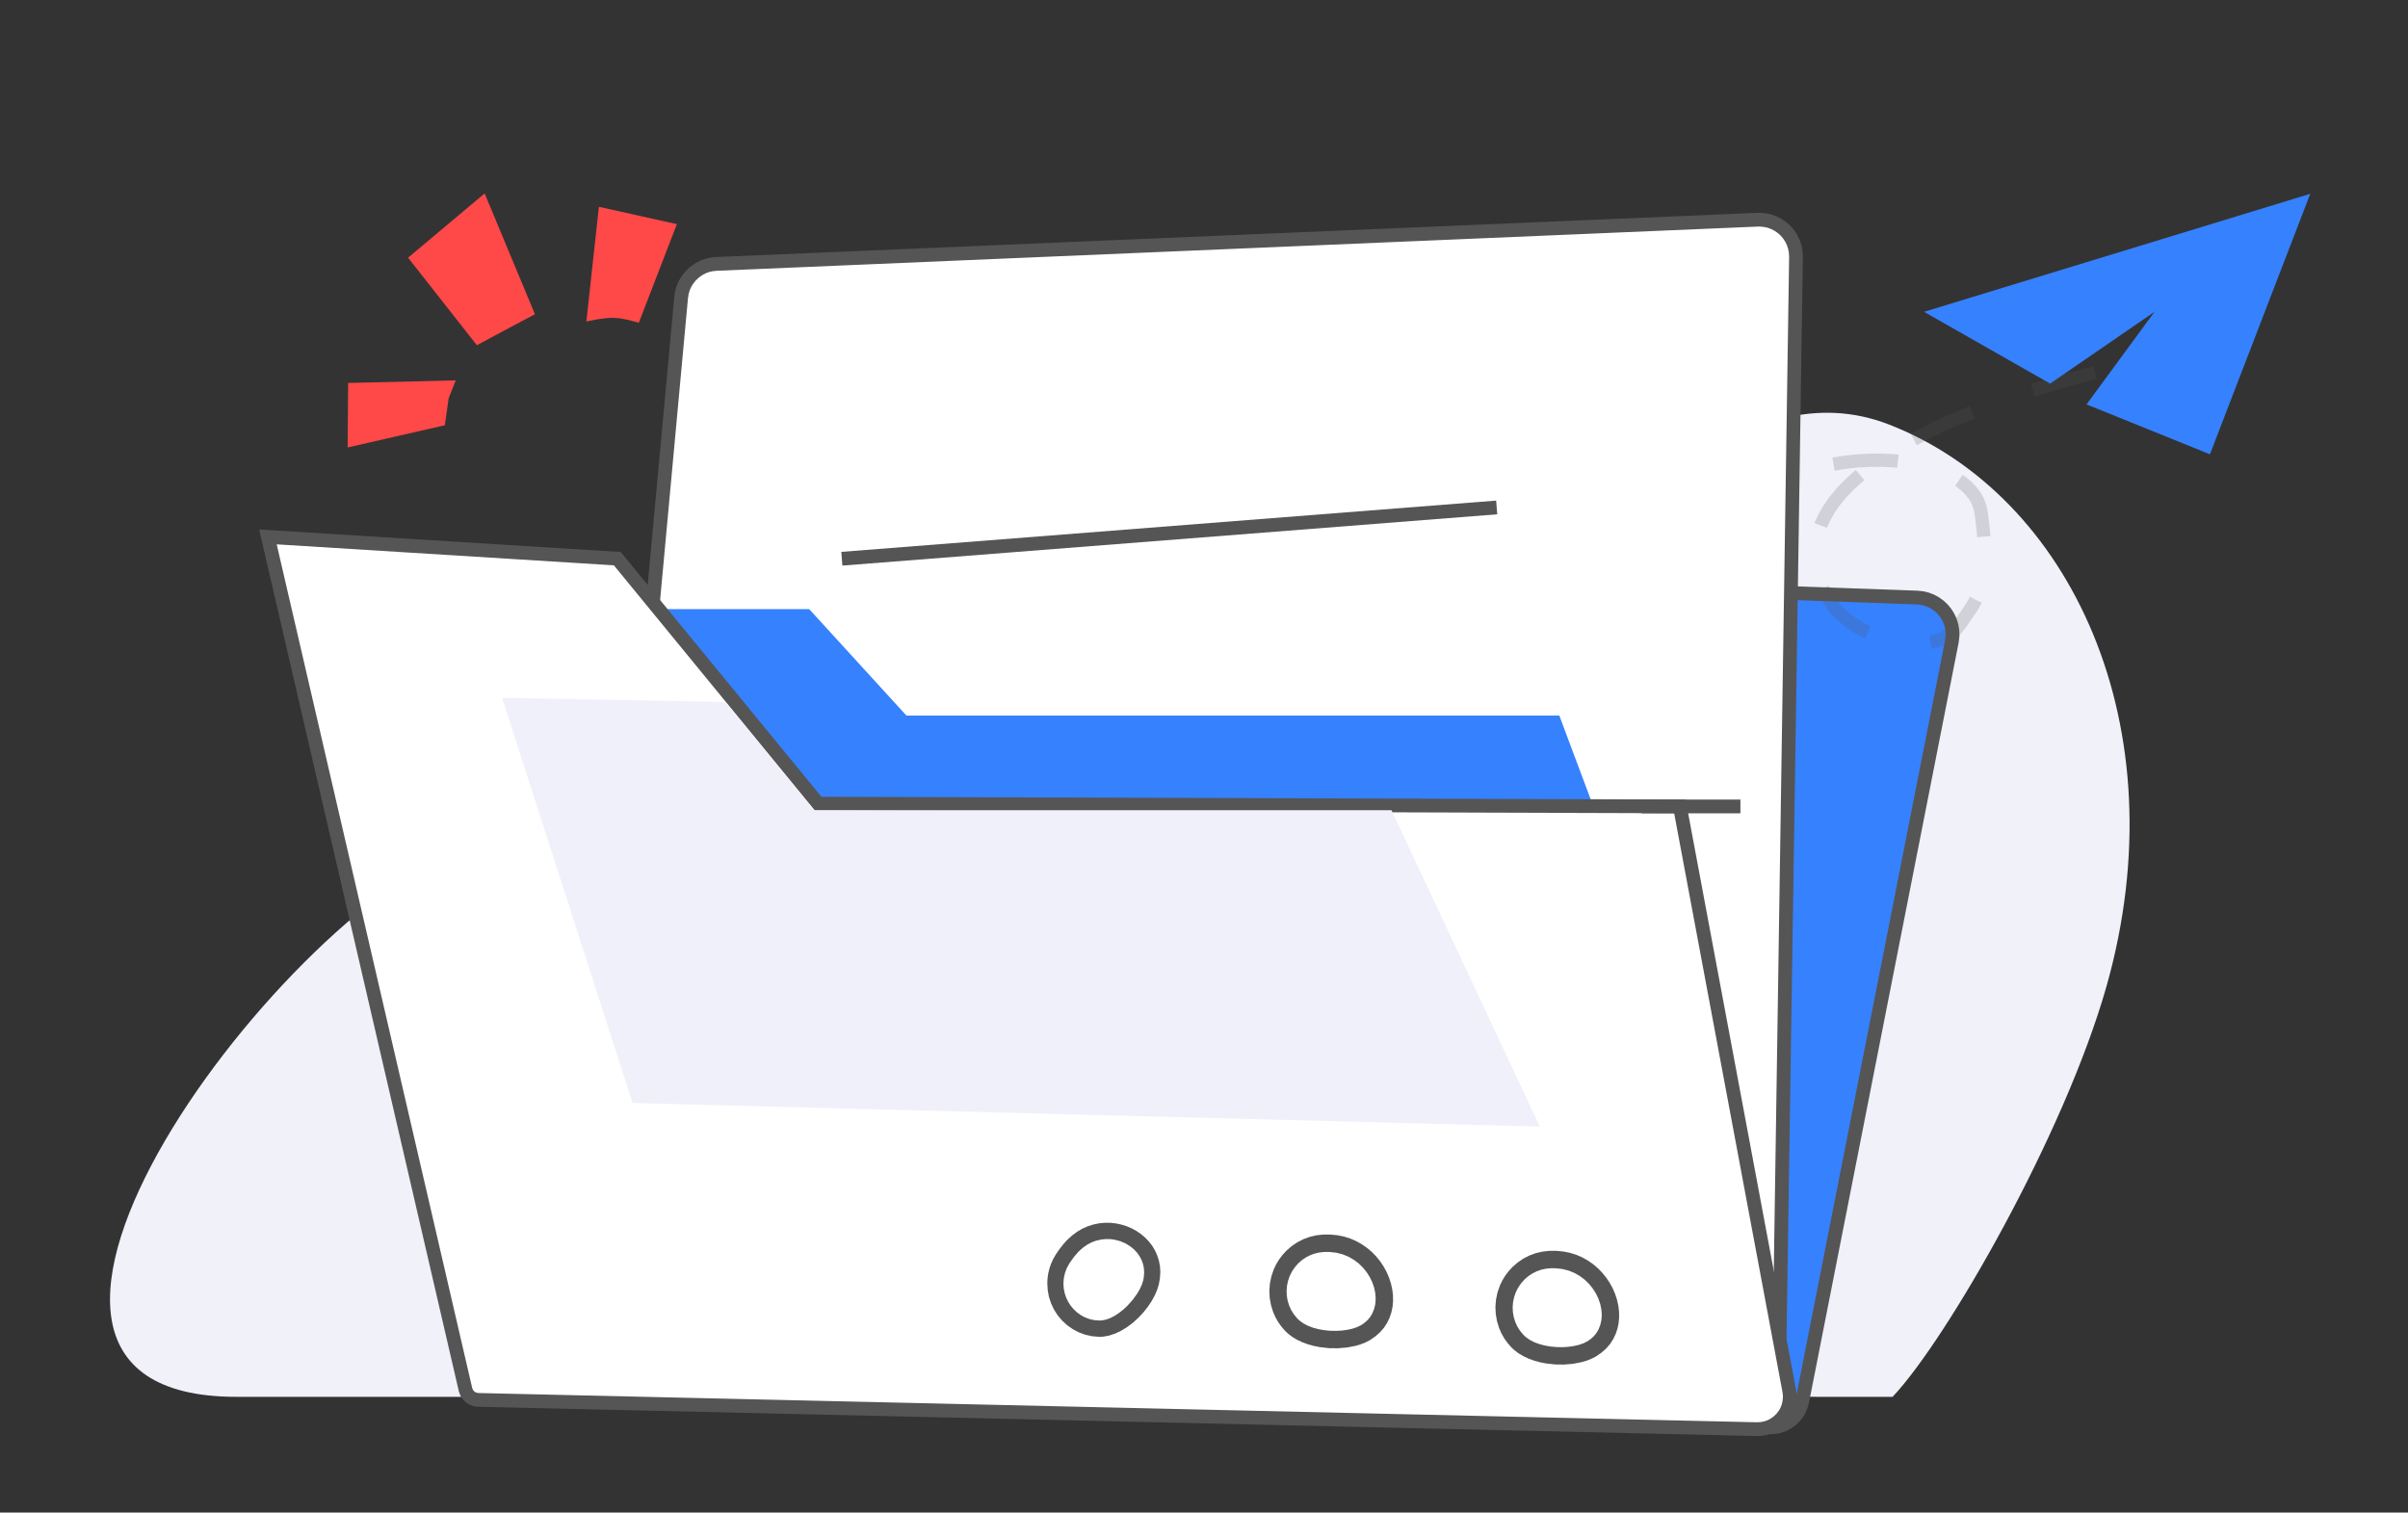 <?xml version="1.0" standalone="no"?><!DOCTYPE svg PUBLIC "-//W3C//DTD SVG 1.1//EN" "http://www.w3.org/Graphics/SVG/1.1/DTD/svg11.dtd"><svg height="1024" node-id="1" sillyvg="true" template-height="1024" template-width="1630" version="1.1" viewBox="0 0 1630 1024" width="1630" xmlns="http://www.w3.org/2000/svg" xmlns:xlink="http://www.w3.org/1999/xlink"><rect x="0" y="0" width="1630" height="1024" fill="#333333" stroke="none"/><defs node-id="22"></defs><g node-id="24"><path d="M 160.10 945.65 C -58.52 945.76 195.58 608.18 322.49 569.93 C 432.18 536.92 434.81 618.46 568.42 637.49 C 920.85 687.62 1085.93 212.99 1278.57 287.35 C 1401.11 334.87 1475.64 491.61 1425.96 667.56 C 1397.52 767.96 1317.69 907.04 1281.11 945.65 C 1090.59 945.58 934.29 945.58 812.22 945.65 C 593.60 945.76 378.72 945.53 160.10 945.65 Z" fill="#f0f1f9" fill-rule="nonzero" group-id="1" id="bg" node-id="6" stroke="none" target-height="732.77" target-width="1534.16" target-x="-58.52" target-y="212.99"></path><g node-id="25"><path d="M 530.87 377.18 L 1297.70 404.54 L 1301.11 404.90 L 1304.30 405.67 L 1307.32 406.84 L 1310.15 408.40 L 1312.72 410.27 L 1315.04 412.46 L 1317.06 414.92 L 1318.74 417.62 L 1320.09 420.56 L 1321.04 423.65 L 1321.58 426.89 L 1321.70 430.31 L 1321.24 434.24 L 1219.96 948.69 L 1218.93 952.28 L 1217.40 955.49 L 1215.38 958.38 L 1212.91 960.91 L 1210.13 962.98 L 1207.00 964.62 L 1203.65 965.72 L 1200.13 966.26 L 1196.39 966.22 L 530.87 901.43 L 530.87 901.43 L 530.87 377.18 Z" fill="#3681fd" fill-rule="evenodd" group-id="1,2" id="路径-11" node-id="8" stroke="#555555" stroke-linecap="butt" stroke-width="9.309" target-height="589.08" target-width="790.83" target-x="530.87" target-y="377.18"></path><g node-id="26"><path d="M 1418.25 252.37 L 1412.81 253.69 L 1398.05 257.61 L 1388.29 260.42 L 1376.36 264.09 L 1363.89 268.21 L 1350.08 273.11 L 1336.08 278.51 L 1321.59 284.62 L 1311.99 289.01 L 1302.55 293.66 L 1293.25 298.58 L 1284.14 303.83 L 1275.54 309.29 L 1267.43 314.96 L 1261.51 319.52 L 1256.06 324.16 L 1251.06 328.90 L 1246.48 333.71 L 1242.18 338.88 L 1238.49 344.10 L 1235.36 349.41 L 1232.78 354.81 L 1231.09 359.31 L 1229.85 363.88 L 1229.03 368.54 L 1228.64 373.31 L 1228.68 378.20 L 1229.17 382.96 L 1230.17 387.87 L 1231.71 392.98 L 1233.82 398.30 L 1236.56 403.86 L 1238.77 407.43 L 1241.33 410.86 L 1244.28 414.16 L 1247.62 417.32 L 1252.40 421.13 L 1257.58 424.57 L 1263.20 427.65 L 1269.05 430.28 L 1275.02 432.43 L 1281.11 434.09 L 1287.32 435.26 L 1293.33 435.84 L 1299.17 435.86 L 1303.56 435.47 L 1307.67 434.72 L 1311.54 433.62 L 1315.19 432.17 L 1318.65 430.31 L 1321.75 428.05 L 1324.52 425.37 L 1326.99 422.25 L 1332.64 414.06 L 1335.18 410.15 L 1337.46 406.14 L 1339.41 401.90 L 1341.08 397.01 L 1342.29 391.72 L 1343.14 385.16 L 1343.47 378.08 L 1343.28 369.12 L 1342.56 359.47 L 1341.14 347.38 L 1340.24 343.25 L 1338.80 339.40 L 1336.80 335.79 L 1334.22 332.38 L 1331.25 329.33 L 1327.82 326.47 L 1323.88 323.81 L 1319.39 321.34 L 1313.20 318.62 L 1306.33 316.29 L 1298.72 314.36 L 1290.98 312.98 L 1282.83 312.04 L 1274.22 311.57 L 1265.60 311.59 L 1256.85 312.08 L 1247.96 313.07 L 1239.13 314.55 L 1230.47 316.52 L 1221.96 318.98 L 1213.63 321.97 L 1205.75 325.45 L 1198.28 329.41 L 1192.88 332.77 L 1187.88 336.40 L 1183.24 340.30 L 1178.95 344.47 L 1175.01 348.98 L 1171.55 353.78 L 1168.56 358.87 L 1166.01 364.28 L 1160.04 379.59 L 1154.72 394.60 L 1150.04 409.32 L 1145.96 423.75 L 1142.48 437.92 L 1139.58 451.83 L 1137.24 465.50 L 1135.44 478.94 L 1134.18 492.17" fill="none" group-id="1,2,3" id="路径-5" node-id="9" stroke="#555555" stroke-dasharray="43.726 43.726" stroke-linecap="butt" stroke-opacity="0.2" stroke-width="8.994" target-height="239.8" target-width="284.07" target-x="1134.18" target-y="252.37"></path></g><path d="M 461.08 201.26 L 409.12 764.21 L 409.12 764.21 L 1180.82 962.27 L 1184.19 962.81 L 1187.42 962.76 L 1190.56 962.15 L 1193.55 961.00 L 1196.25 959.41 L 1198.69 957.34 L 1200.74 954.88 L 1202.33 952.08 L 1203.49 948.87 L 1203.91 946.71 L 1204.07 944.52 L 1215.73 173.99 L 1215.55 170.57 L 1214.94 167.34 L 1213.92 164.27 L 1212.51 161.36 L 1210.78 158.70 L 1208.71 156.28 L 1206.35 154.13 L 1203.74 152.32 L 1200.87 150.82 L 1197.84 149.71 L 1194.63 149.01 L 1191.21 148.72 L 1189.78 148.74 L 484.82 178.67 L 481.71 179.00 L 478.78 179.67 L 476.01 180.67 L 473.38 182.00 L 470.16 184.23 L 467.36 186.89 L 464.98 190.00 L 463.52 192.56 L 462.38 195.27 L 461.57 198.16 L 461.08 201.26 Z" fill="#ffffff" fill-rule="evenodd" group-id="1,2" id="路径-10" node-id="10" stroke="#555555" stroke-linecap="butt" stroke-width="9.309" target-height="814.09" target-width="806.61" target-x="409.12" target-y="148.72"></path><path d="M 418.56 412.38 L 547.77 412.38 L 613.57 484.43 L 1055.52 484.43 L 1169.69 789.58 L 481.66 729.94 Z" fill="#3681fd" fill-rule="evenodd" group-id="1,2" id="矩形备份-2" node-id="11" stroke="none" target-height="377.2" target-width="751.13" target-x="418.56" target-y="412.38"></path><path d="M 1302.40 211.10 L 1387.75 259.69 L 1458.41 211.09 L 1412.41 273.78 L 1495.93 307.56 L 1563.84 131.21 Z" fill="#3681fd" fill-rule="evenodd" group-id="1,2,4" id="路径-4" node-id="12" stroke="none" target-height="176.35" target-width="261.44" target-x="1302.4" target-y="131.21"></path><path d="M 323.66 947.72 L 1189.18 967.53 L 1192.21 967.38 L 1195.06 966.87 L 1197.74 966.01 L 1200.28 964.80 L 1203.40 962.69 L 1206.06 960.15 L 1208.30 957.14 L 1209.63 954.65 L 1210.61 952.01 L 1211.25 949.19 L 1211.54 946.17 L 1211.48 943.90 L 1211.17 941.65 L 1137.12 545.92 L 1137.12 545.92 L 553.80 544.05 L 417.85 378.20 L 181.36 363.49 L 315.11 940.75 L 315.80 942.68 L 316.82 944.32 L 318.19 945.70 L 319.83 946.76 L 321.64 947.43 L 323.66 947.72 Z" fill="#ffffff" fill-rule="evenodd" group-id="1,2" id="路径-7" node-id="13" stroke="#555555" stroke-linecap="butt" stroke-width="9.309" target-height="604.04" target-width="1030.18" target-x="181.36" target-y="363.49"></path><path d="M 339.90 472.48 L 491.02 475.24 L 551.02 548.52 L 941.92 548.52 L 1042.31 762.66 L 428.19 746.71 Z" fill="#eff0f9" fill-rule="evenodd" group-id="1,2" id="矩形备份-2" node-id="14" stroke="none" target-height="290.18" target-width="702.41" target-x="339.9" target-y="472.48"></path><path d="M 722.23 839.60 L 719.65 842.47 L 717.11 845.72 L 714.60 849.40 L 712.93 852.33 L 711.54 855.36 L 710.44 858.52 L 709.63 861.76 L 709.13 865.07 L 708.92 868.44 L 709.20 873.40 L 710.07 878.08 L 711.54 882.52 L 713.56 886.74 L 716.06 890.59 L 719.03 894.10 L 722.42 897.20 L 726.16 899.83 L 730.27 901.99 L 734.62 903.60 L 739.23 904.61 L 744.12 905.02 L 746.63 904.92 L 750.73 904.19 L 754.85 902.84 L 759.02 900.85 L 762.97 898.41 L 766.76 895.57 L 770.39 892.30 L 773.75 888.75 L 776.72 885.05 L 779.34 881.20 L 781.60 877.13 L 783.29 873.22 L 784.45 869.44 L 785.20 865.08 L 785.44 860.98 L 785.19 857.13 L 784.48 853.46 L 783.32 849.86 L 781.81 846.52 L 779.95 843.42 L 777.72 840.52 L 775.18 837.87 L 772.42 835.52 L 769.41 833.44 L 766.13 831.64 L 762.71 830.17 L 759.18 829.05 L 755.52 828.27 L 751.71 827.84 L 747.90 827.80 L 744.10 828.16 L 740.28 828.94 L 736.42 830.15 L 732.76 831.75 L 729.19 833.84 L 725.68 836.44 L 722.23 839.60 Z M 773.86 866.77 L 773.01 869.50 L 771.72 872.41 L 769.95 875.51 L 766.81 879.89 L 763.06 884.07 L 760.29 886.64 L 757.46 888.86 L 754.57 890.77 L 751.51 892.35 L 748.62 893.38 L 745.86 893.91 L 743.94 893.99 L 740.62 893.70 L 737.49 893.00 L 734.52 891.88 L 731.71 890.39 L 729.15 888.57 L 726.82 886.41 L 724.78 883.98 L 723.06 881.31 L 721.66 878.39 L 720.65 875.31 L 720.04 872.07 L 719.85 868.63 L 720.14 865.14 L 720.91 861.75 L 722.13 858.50 L 723.79 855.43 L 726.96 850.93 L 730.07 847.34 L 732.96 844.74 L 735.87 842.68 L 738.84 841.10 L 741.87 839.97 L 745.07 839.22 L 748.20 838.85 L 751.28 838.85 L 754.34 839.23 L 758.31 840.27 L 761.96 841.83 L 765.32 843.92 L 767.61 845.83 L 769.59 847.94 L 771.27 850.28 L 772.67 852.86 L 773.69 855.58 L 774.30 858.47 L 774.49 861.55 L 774.24 864.87 L 773.86 866.77 Z" fill="#555555" fill-rule="nonzero" group-id="1,2" id="路径-3备份" node-id="15" stroke="none" target-height="77.22" target-width="76.52" target-x="708.92" target-y="827.8"></path><path d="M 900.24 835.76 L 895.74 835.78 L 891.10 836.28 L 886.64 837.32 L 882.32 838.91 L 878.22 841.00 L 874.40 843.57 L 870.85 846.64 L 868.16 849.58 L 865.84 852.65 L 863.88 855.87 L 862.27 859.25 L 860.64 863.97 L 859.63 868.77 L 859.24 873.68 L 859.47 878.61 L 860.31 883.43 L 861.79 888.20 L 863.29 891.62 L 865.13 894.89 L 867.35 898.03 L 869.94 901.04 L 871.88 902.87 L 874.82 905.11 L 878.08 907.06 L 881.68 908.75 L 885.42 910.11 L 889.32 911.19 L 893.41 912.00 L 899.60 912.69 L 905.78 912.76 L 911.86 912.24 L 917.50 911.15 L 921.13 910.07 L 924.38 908.78 L 927.28 907.28 L 931.05 904.68 L 934.21 901.88 L 936.82 898.87 L 938.92 895.62 L 940.61 892.09 L 941.85 888.46 L 942.64 884.70 L 942.98 880.78 L 942.91 876.85 L 942.44 872.94 L 941.58 869.02 L 940.30 865.07 L 938.68 861.28 L 936.72 857.64 L 934.41 854.15 L 931.73 850.79 L 928.77 847.71 L 925.52 844.94 L 921.97 842.45 L 918.09 840.25 L 914.05 838.48 L 909.75 837.13 L 905.16 836.22 L 900.24 835.76 Z M 921.39 897.10 L 918.78 898.38 L 915.69 899.45 L 912.07 900.27 L 908.38 900.77 L 904.52 900.99 L 900.48 900.92 L 896.46 900.54 L 892.62 899.86 L 888.93 898.89 L 885.37 897.56 L 882.30 895.94 L 879.68 894.05 L 878.15 892.60 L 875.86 889.85 L 874.03 886.93 L 872.62 883.82 L 871.62 880.55 L 871.05 877.22 L 870.91 873.82 L 871.19 870.43 L 871.90 867.11 L 873.03 863.84 L 874.58 860.74 L 876.55 857.84 L 878.98 855.10 L 881.44 852.97 L 884.09 851.19 L 886.93 849.74 L 889.92 848.65 L 893.02 847.93 L 896.23 847.58 L 899.79 847.56 L 904.49 848.07 L 908.78 849.14 L 912.71 850.74 L 916.41 852.86 L 919.70 855.33 L 922.61 858.17 L 925.17 861.34 L 927.27 864.67 L 928.95 868.17 L 930.20 871.85 L 930.95 875.49 L 931.21 879.10 L 930.97 882.70 L 930.18 886.09 L 928.87 889.30 L 927.53 891.51 L 925.86 893.54 L 923.82 895.40 L 921.39 897.10 Z" fill="#555555" fill-rule="nonzero" group-id="1,2" id="路径-3备份-2" node-id="16" stroke="none" target-height="77" target-width="83.74" target-x="859.24" target-y="835.76"></path><path d="M 1053.28 846.79 L 1048.78 846.82 L 1044.14 847.32 L 1039.67 848.36 L 1035.35 849.94 L 1031.25 852.03 L 1027.44 854.60 L 1023.89 857.68 L 1021.19 860.61 L 1018.87 863.68 L 1016.92 866.90 L 1015.30 870.28 L 1013.67 875.01 L 1012.66 879.81 L 1012.27 884.72 L 1012.50 889.64 L 1013.35 894.47 L 1014.82 899.23 L 1016.32 902.65 L 1018.17 905.93 L 1020.38 909.06 L 1022.98 912.07 L 1024.91 913.91 L 1027.86 916.14 L 1031.11 918.10 L 1034.71 919.78 L 1038.45 921.14 L 1042.36 922.23 L 1046.44 923.04 L 1052.64 923.72 L 1058.81 923.80 L 1064.89 923.27 L 1070.53 922.18 L 1074.17 921.11 L 1077.42 919.81 L 1080.31 918.31 L 1084.08 915.72 L 1087.24 912.92 L 1089.85 909.90 L 1091.95 906.65 L 1093.65 903.13 L 1094.88 899.49 L 1095.67 895.73 L 1096.02 891.82 L 1095.94 887.89 L 1095.48 883.97 L 1094.61 880.05 L 1093.34 876.11 L 1091.72 872.31 L 1089.75 868.68 L 1087.44 865.18 L 1084.76 861.83 L 1081.80 858.75 L 1078.56 855.97 L 1075.00 853.49 L 1071.13 851.29 L 1067.09 849.51 L 1062.79 848.17 L 1058.20 847.26 L 1053.28 846.79 Z M 1074.42 908.13 L 1071.81 909.42 L 1068.73 910.48 L 1065.10 911.31 L 1061.41 911.81 L 1057.56 912.03 L 1053.52 911.95 L 1049.50 911.58 L 1045.65 910.90 L 1041.96 909.93 L 1038.40 908.59 L 1035.34 906.98 L 1032.71 905.09 L 1031.18 903.64 L 1028.90 900.89 L 1027.06 897.97 L 1025.65 894.85 L 1024.65 891.58 L 1024.09 888.26 L 1023.94 884.86 L 1024.22 881.46 L 1024.93 878.14 L 1026.07 874.87 L 1027.61 871.78 L 1029.58 868.87 L 1032.02 866.14 L 1034.48 864.01 L 1037.12 862.23 L 1039.96 860.78 L 1042.96 859.68 L 1046.05 858.96 L 1049.27 858.61 L 1052.82 858.59 L 1057.52 859.11 L 1061.81 860.17 L 1065.75 861.78 L 1069.44 863.89 L 1072.73 866.37 L 1075.64 869.20 L 1078.20 872.37 L 1080.31 875.70 L 1081.99 879.21 L 1083.23 882.89 L 1083.98 886.52 L 1084.25 890.14 L 1084.00 893.74 L 1083.22 897.12 L 1081.90 900.33 L 1080.56 902.55 L 1078.89 904.57 L 1076.86 906.44 L 1074.42 908.13 Z" fill="#555555" fill-rule="nonzero" group-id="1,2" id="路径-3备份-3" node-id="17" stroke="none" target-height="77.01" target-width="83.75" target-x="1012.27" target-y="846.79"></path><path d="M 405.40 140.01 L 458.19 151.75 L 432.42 218.50 L 425.29 216.59 L 419.72 215.53 L 415.42 215.16 L 411.08 215.31 L 405.05 216.06 L 396.92 217.62 L 405.40 140.01 Z M 276.23 174.45 L 328.06 130.94 L 362.10 212.72 L 322.78 233.70 L 276.23 174.45 Z M 235.65 259.26 L 308.49 257.51 L 303.71 269.61 L 301.11 287.90 L 235.33 302.92 L 235.65 259.26 Z" fill="#ff4848" fill-rule="evenodd" group-id="1,2,5" id="形状结合" node-id="18" stroke="none" target-height="171.98" target-width="222.86" target-x="235.33" target-y="130.94"></path><path d="M 1111.22 545.96 L 1178.10 545.96" fill="none" group-id="1,2" id="路径-2" node-id="19" stroke="#555555" stroke-linecap="butt" stroke-width="9.309" target-height="0" target-width="66.88" target-x="1111.22" target-y="545.96"></path><path d="M 1012.76 338.90 L 1013.49 348.18 L 570.22 382.90 L 569.50 373.62 Z" fill="#555555" fill-rule="nonzero" group-id="1,2" id="路径-14" node-id="20" stroke="none" target-height="44" target-width="443.99" target-x="569.5" target-y="338.9"></path></g></g></svg>